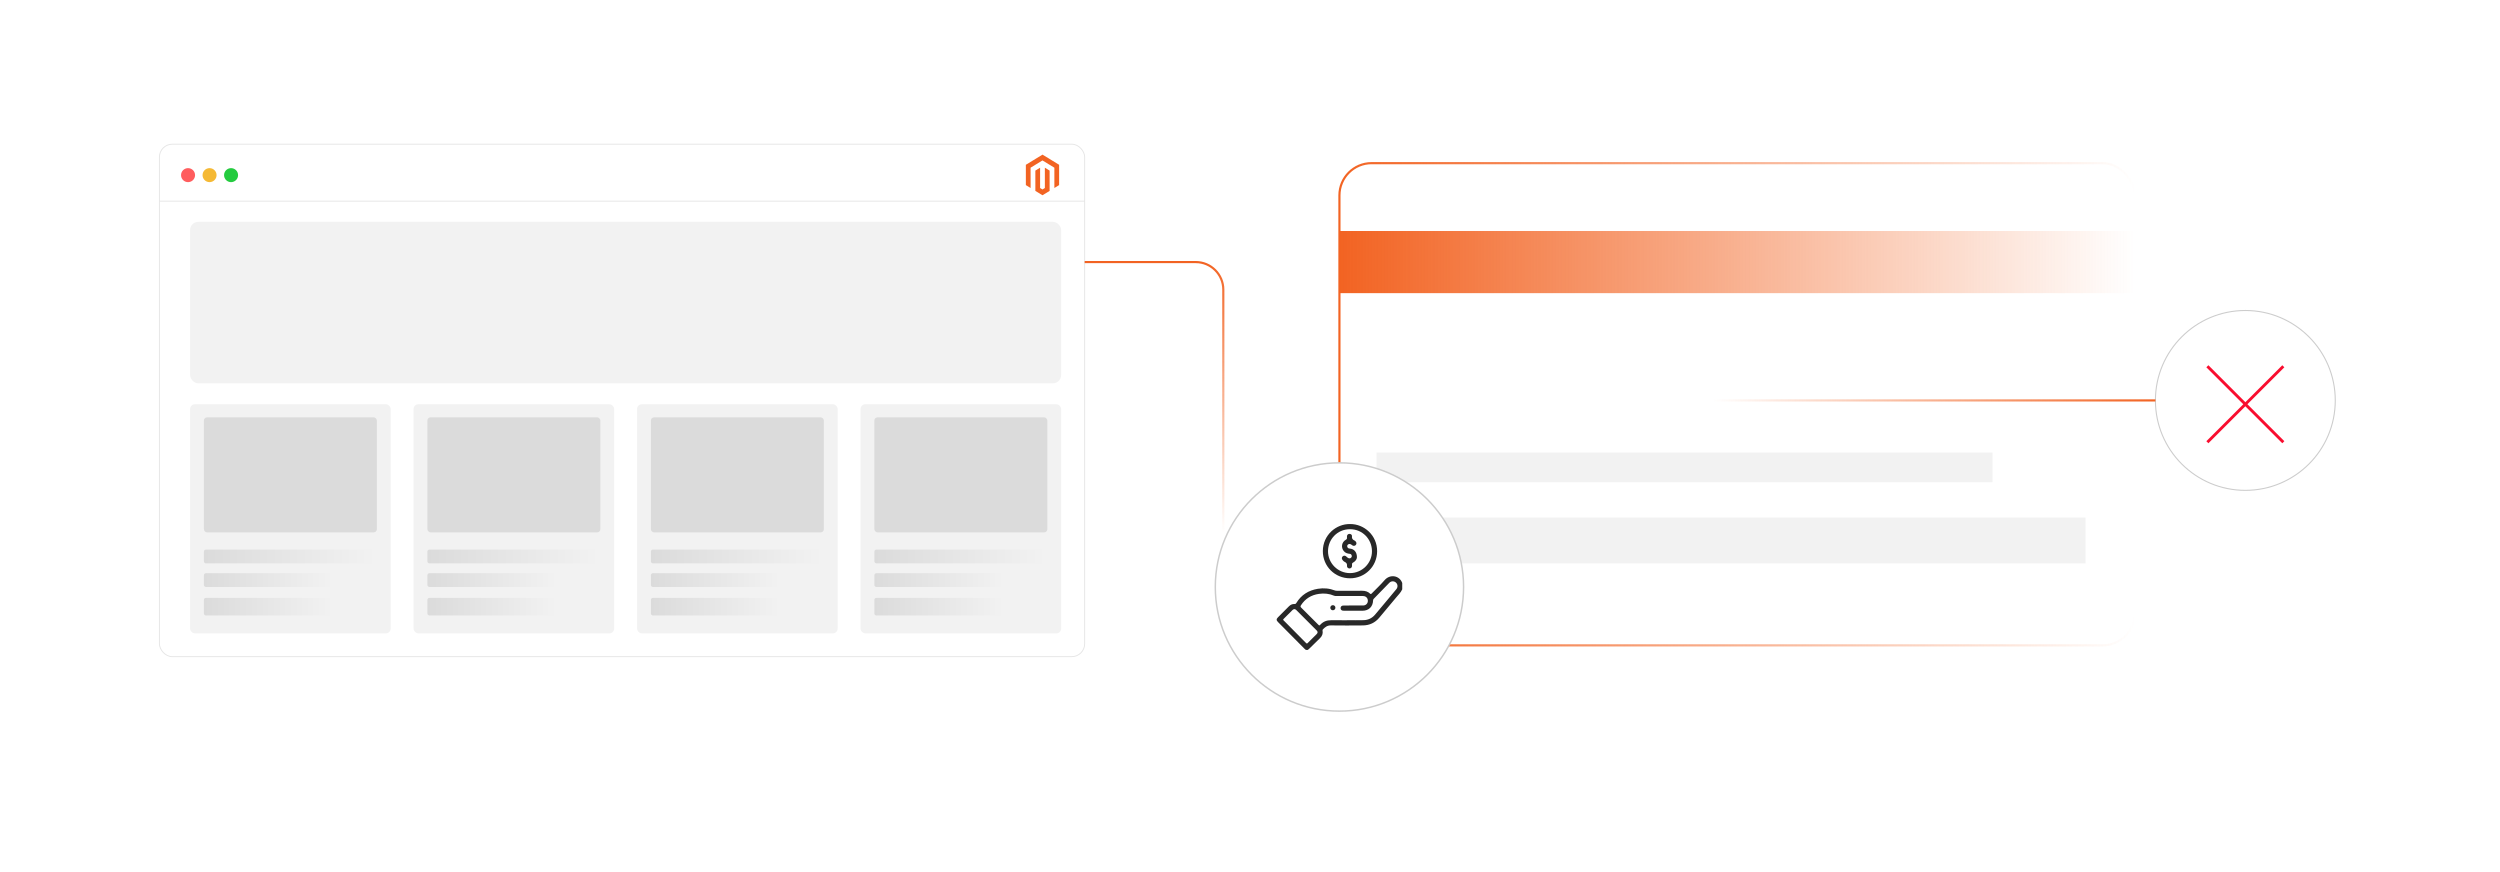 <?xml version="1.0" encoding="UTF-8"?><svg id="a" xmlns="http://www.w3.org/2000/svg" xmlns:xlink="http://www.w3.org/1999/xlink" viewBox="0 0 860 300"><defs><filter id="b" x="46.841" y="41.801" width="334.32" height="192" filterUnits="userSpaceOnUse"><feOffset dx="0" dy="0"/><feGaussianBlur result="c" stdDeviation="2.546"/><feFlood flood-color="#f26322" flood-opacity=".3"/><feComposite in2="c" operator="in"/><feComposite in="SourceGraphic"/></filter><linearGradient id="d" x1="70.142" y1="191.431" x2="129.168" y2="191.431" gradientUnits="userSpaceOnUse"><stop offset="0" stop-color="#dbdbdb"/><stop offset="1" stop-color="#f2f2f2"/></linearGradient><linearGradient id="e" y1="199.554" x2="114.577" y2="199.554" xlink:href="#d"/><linearGradient id="f" y1="208.699" x2="114.577" y2="208.699" xlink:href="#d"/><linearGradient id="g" x1="147.023" x2="206.049" xlink:href="#d"/><linearGradient id="h" x1="147.023" y1="199.554" x2="191.458" y2="199.554" xlink:href="#d"/><linearGradient id="i" x1="147.023" y1="208.699" x2="191.458" y2="208.699" xlink:href="#d"/><linearGradient id="j" x1="223.903" x2="282.929" xlink:href="#d"/><linearGradient id="k" x1="223.903" y1="199.554" x2="268.338" y2="199.554" xlink:href="#d"/><linearGradient id="l" x1="223.903" y1="208.699" x2="268.338" y2="208.699" xlink:href="#d"/><linearGradient id="m" x1="300.784" x2="359.81" xlink:href="#d"/><linearGradient id="n" x1="300.784" y1="199.554" x2="345.219" y2="199.554" xlink:href="#d"/><linearGradient id="o" x1="300.784" y1="208.699" x2="345.219" y2="208.699" xlink:href="#d"/><linearGradient id="p" x1="460.393" y1="139.061" x2="734.742" y2="139.061" gradientUnits="userSpaceOnUse"><stop offset="0" stop-color="#f26322"/><stop offset="1" stop-color="#f26322" stop-opacity="0"/></linearGradient><linearGradient id="q" x1="460.766" y1="90.153" x2="734.369" y2="90.153" xlink:href="#p"/><filter id="r" x="404.819" y="146.099" width="111.84" height="111.84" filterUnits="userSpaceOnUse"><feOffset dx="0" dy="0"/><feGaussianBlur result="s" stdDeviation="4.26"/><feFlood flood-color="#f26322" flood-opacity=".3"/><feComposite in2="s" operator="in"/><feComposite in="SourceGraphic"/></filter><filter id="t" x="731.861" y="97.301" width="81.12" height="81.12" filterUnits="userSpaceOnUse"><feOffset dx="0" dy="0"/><feGaussianBlur result="u" stdDeviation="3.086"/><feFlood flood-color="#f26322" flood-opacity=".3"/><feComposite in2="u" operator="in"/><feComposite in="SourceGraphic"/></filter><linearGradient id="v" x1="397.158" y1="183.134" x2="397.158" y2="89.78" gradientUnits="userSpaceOnUse"><stop offset="0" stop-color="#f26322" stop-opacity="0"/><stop offset="1" stop-color="#f26322"/></linearGradient><linearGradient id="w" x1="589.212" y1="137.746" x2="741.464" y2="137.746" xlink:href="#v"/></defs><rect x="54.844" y="49.601" width="318.282" height="176.292" rx="4.431" ry="4.431" fill="#fff" filter="url(#b)" stroke="#e5e5e5" stroke-miterlimit="10" stroke-width=".318"/><circle cx="64.689" cy="60.248" r="2.411" fill="#ff5d5e"/><circle cx="72.088" cy="60.248" r="2.411" fill="#f5b935"/><circle cx="79.486" cy="60.248" r="2.411" fill="#24cb3f"/><polygon points="358.621 53.192 352.894 56.689 352.894 63.673 354.529 64.673 354.518 57.687 358.61 55.189 362.702 57.687 362.702 64.67 364.336 63.673 364.336 56.683 358.621 53.192" fill="#f26322"/><polygon points="359.432 64.671 358.615 65.173 357.794 64.676 357.794 57.687 356.161 58.685 356.164 65.671 358.614 67.168 361.067 65.671 361.067 58.685 359.432 57.687 359.432 64.671" fill="#f26322"/><line x1="373.126" y1="69.194" x2="54.844" y2="69.194" fill="none" stroke="#e5e5e5" stroke-miterlimit="10" stroke-width=".318"/><rect x="65.388" y="76.305" width="299.647" height="55.555" rx="2.845" ry="2.845" fill="#f2f2f2"/><rect x="142.269" y="139.061" width="69.005" height="78.822" rx="1.652" ry="1.652" fill="#f2f2f2"/><rect x="65.388" y="139.061" width="69.005" height="78.822" rx="1.652" ry="1.652" fill="#f2f2f2"/><rect x="219.149" y="139.061" width="69.005" height="78.822" rx="1.652" ry="1.652" fill="#f2f2f2"/><rect x="296.03" y="139.061" width="69.005" height="78.822" rx="1.652" ry="1.652" fill="#f2f2f2"/><rect x="70.142" y="143.569" width="59.498" height="39.565" rx="1.087" ry="1.087" fill="#dbdbdb"/><rect x="70.142" y="189.065" width="59.026" height="4.732" rx=".675" ry=".675" fill="url(#d)"/><rect x="70.142" y="197.188" width="44.435" height="4.732" rx=".675" ry=".675" fill="url(#e)"/><rect x="70.142" y="205.669" width="44.435" height="6.059" rx=".675" ry=".675" fill="url(#f)"/><rect x="147.023" y="143.569" width="59.498" height="39.565" rx="1.087" ry="1.087" fill="#dbdbdb"/><rect x="147.023" y="189.065" width="59.026" height="4.732" rx=".675" ry=".675" fill="url(#g)"/><rect x="147.023" y="197.188" width="44.435" height="4.732" rx=".675" ry=".675" fill="url(#h)"/><rect x="147.023" y="205.669" width="44.435" height="6.059" rx=".675" ry=".675" fill="url(#i)"/><rect x="223.903" y="143.569" width="59.498" height="39.565" rx="1.087" ry="1.087" fill="#dbdbdb"/><rect x="223.903" y="189.065" width="59.026" height="4.732" rx=".675" ry=".675" fill="url(#j)"/><rect x="223.903" y="197.188" width="44.435" height="4.732" rx=".675" ry=".675" fill="url(#k)"/><rect x="223.903" y="205.669" width="44.435" height="6.059" rx=".675" ry=".675" fill="url(#l)"/><rect x="300.784" y="143.569" width="59.498" height="39.565" rx="1.087" ry="1.087" fill="#dbdbdb"/><rect x="300.784" y="189.065" width="59.026" height="4.732" rx=".675" ry=".675" fill="url(#m)"/><rect x="300.784" y="197.188" width="44.435" height="4.732" rx=".675" ry=".675" fill="url(#n)"/><rect x="300.784" y="205.669" width="44.435" height="6.059" rx=".675" ry=".675" fill="url(#o)"/><rect x="460.766" y="56.123" width="273.602" height="165.876" rx="11.063" ry="11.063" fill="none" stroke="url(#p)" stroke-miterlimit="10" stroke-width=".746"/><rect x="460.766" y="79.462" width="273.602" height="21.382" fill="url(#q)"/><rect x="473.526" y="155.682" width="211.904" height="10.199" fill="#f2f2f2"/><rect x="473.526" y="178.035" width="243.912" height="15.763" fill="#f2f2f2"/><circle cx="460.766" cy="201.921" r="42.704" fill="#fff" filter="url(#r)" stroke="#ccc" stroke-miterlimit="10" stroke-width=".512"/><path d="M482.362,202.737c-.474,1.111-1.357,1.921-2.104,2.827-1.911,2.318-3.851,4.614-5.78,6.918-1.47,1.755-3.376,2.64-5.639,2.665-3.679.041-7.359.042-11.038-.006-1.227-.016-2.025.607-2.776,1.42-.117.126-.082.257-.058.395.181,1.044-.168,1.886-.926,2.612-1.248,1.194-2.468,2.417-3.702,3.625-.14.137-.3.253-.45.378h-.675c-.16-.136-.332-.261-.479-.41-3.04-3.061-6.078-6.124-9.115-9.187-.596-.601-.599-1.021-.006-1.616,1.249-1.255,2.505-2.503,3.751-3.761.553-.559,1.202-.874,1.997-.823.28.018.424-.1.564-.332,1.693-2.803,4.21-4.368,7.408-4.898,2.026-.336,4.002-.148,5.92.592.231.089.466.09.705.09,2.881-0,5.761.008,8.642-.004,1.044-.004,1.972.271,2.728,1.01.225.22.353.109.516-.059,1.499-1.541,3.08-3.011,4.483-4.635,1.819-2.106,5.082-1.631,6.036,1.006v2.193ZM463.299,213.357c0-.003,0-.006,0-.009,1.94,0,3.881.044,5.819-.014,1.557-.047,2.883-.695,3.902-1.894,1.229-1.445,2.441-2.906,3.657-4.361,1.226-1.466,2.46-2.926,3.669-4.406.593-.726.502-1.697-.158-2.278-.669-.589-1.633-.556-2.282.108-1.788,1.829-3.565,3.669-5.35,5.501-.147.151-.207.314-.212.526-.054,2.165-1.484,3.563-3.644,3.566-2.108.003-4.217.002-6.325-.001-.181-0-.369-.001-.543-.044-.432-.106-.669-.424-.669-.855 0-.429.24-.752.669-.855.188-.045.389-.049.585-.049,2.165-.004,4.329.003,6.494-.005.935-.003,1.616-.672,1.633-1.572.019-.992-.661-1.678-1.699-1.681-3.05-.007-6.1-.004-9.15-.002-.269 0-.532-.008-.785-.116-1.66-.708-3.389-.883-5.163-.63-2.666.38-4.768,1.657-6.231,3.951-.206.323-.179.515.093.783,1.96,1.936,3.902,3.89,5.851,5.838.38.38.395.394.777-.012.997-1.061,2.225-1.511,3.667-1.492,1.799.023,3.598.005,5.397.005ZM445.258,209.532c-.245.03-.452.134-.628.311-1.03,1.035-2.06,2.071-3.098,3.098-.17.168-.175.276-.003.443.494.479.974.972,1.458,1.461,2.085,2.104,4.171,4.209,6.254,6.316.179.181.308.337.572.069,1.024-1.041,2.074-2.057,3.106-3.09.433-.434.448-.829.03-1.249-2.348-2.358-4.705-4.708-7.057-7.063-.178-.178-.386-.274-.633-.295Z" fill="#282828"/><path d="M464.431,180.272c4.823-.057,9.331,3.879,9.302,9.358-.028,5.297-4.238,9.306-9.329,9.305-5.192-.001-9.369-4.121-9.346-9.374.024-5.531,4.603-9.385,9.374-9.288ZM464.394,197.148c4.168.001,7.585-3.396,7.561-7.561-.023-4.096-3.233-7.559-7.577-7.543-4.387.016-7.515,3.511-7.541,7.538-.026,4.161,3.392,7.566,7.557,7.567Z" fill="#282828"/><path d="M459.38,209.066c-.008.493-.397.871-.891.864-.492-.006-.871-.397-.863-.89.008-.49.399-.868.893-.862.498.006.87.389.861.888Z" fill="#282828"/><path d="M466.788,191.695c-.015.59-.442,1.357-1.319,1.83-.299.161-.401.348-.372.664.018.195.014.395-.008.589-.048.435-.434.774-.861.775-.442.001-.901-.369-.854-.81.077-.721-.147-1.186-.829-1.464-.281-.114-.487-.376-.687-.613-.361-.427-.344-.939.034-1.283.359-.327.86-.307,1.248.067.224.216.445.427.736.553.317.137.61.094.864-.129.237-.209.34-.475.244-.795-.099-.329-.31-.53-.658-.562-.793-.071-1.516-.292-2.049-.933-1.057-1.272-.749-3.092.69-3.913.304-.173.43-.357.393-.692-.02-.18-.012-.366.004-.547.043-.468.414-.791.883-.782.451.008.885.337.83.774-.096.773.194,1.232.885,1.52.172.071.316.235.443.382.283.33.278.796.009,1.123-.275.335-.761.424-1.143.194-.18-.108-.334-.26-.516-.362-.341-.192-.704-.237-1.026.024-.258.208-.36.496-.247.831.135.403.44.549.84.576,1.448.094,2.467,1.162,2.468,2.984Z" fill="#282828"/><circle cx="772.399" cy="137.746" r="30.935" fill="#fff" filter="url(#t)" stroke="#ccc" stroke-miterlimit="10" stroke-width=".371"/><line x1="785.465" y1="125.996" x2="759.334" y2="152.127" fill="none" stroke="#f90d2f" stroke-miterlimit="10"/><line x1="785.465" y1="152.127" x2="759.334" y2="125.996" fill="none" stroke="#f90d2f" stroke-miterlimit="10"/><path d="M373.126,90.153h38.209c5.237,0,9.482,4.245,9.482,9.482v83.499" fill="none" stroke="url(#v)" stroke-miterlimit="10" stroke-width=".746"/><line x1="741.464" y1="137.746" x2="589.212" y2="137.746" fill="none" stroke="url(#w)" stroke-miterlimit="10" stroke-width=".746"/></svg>